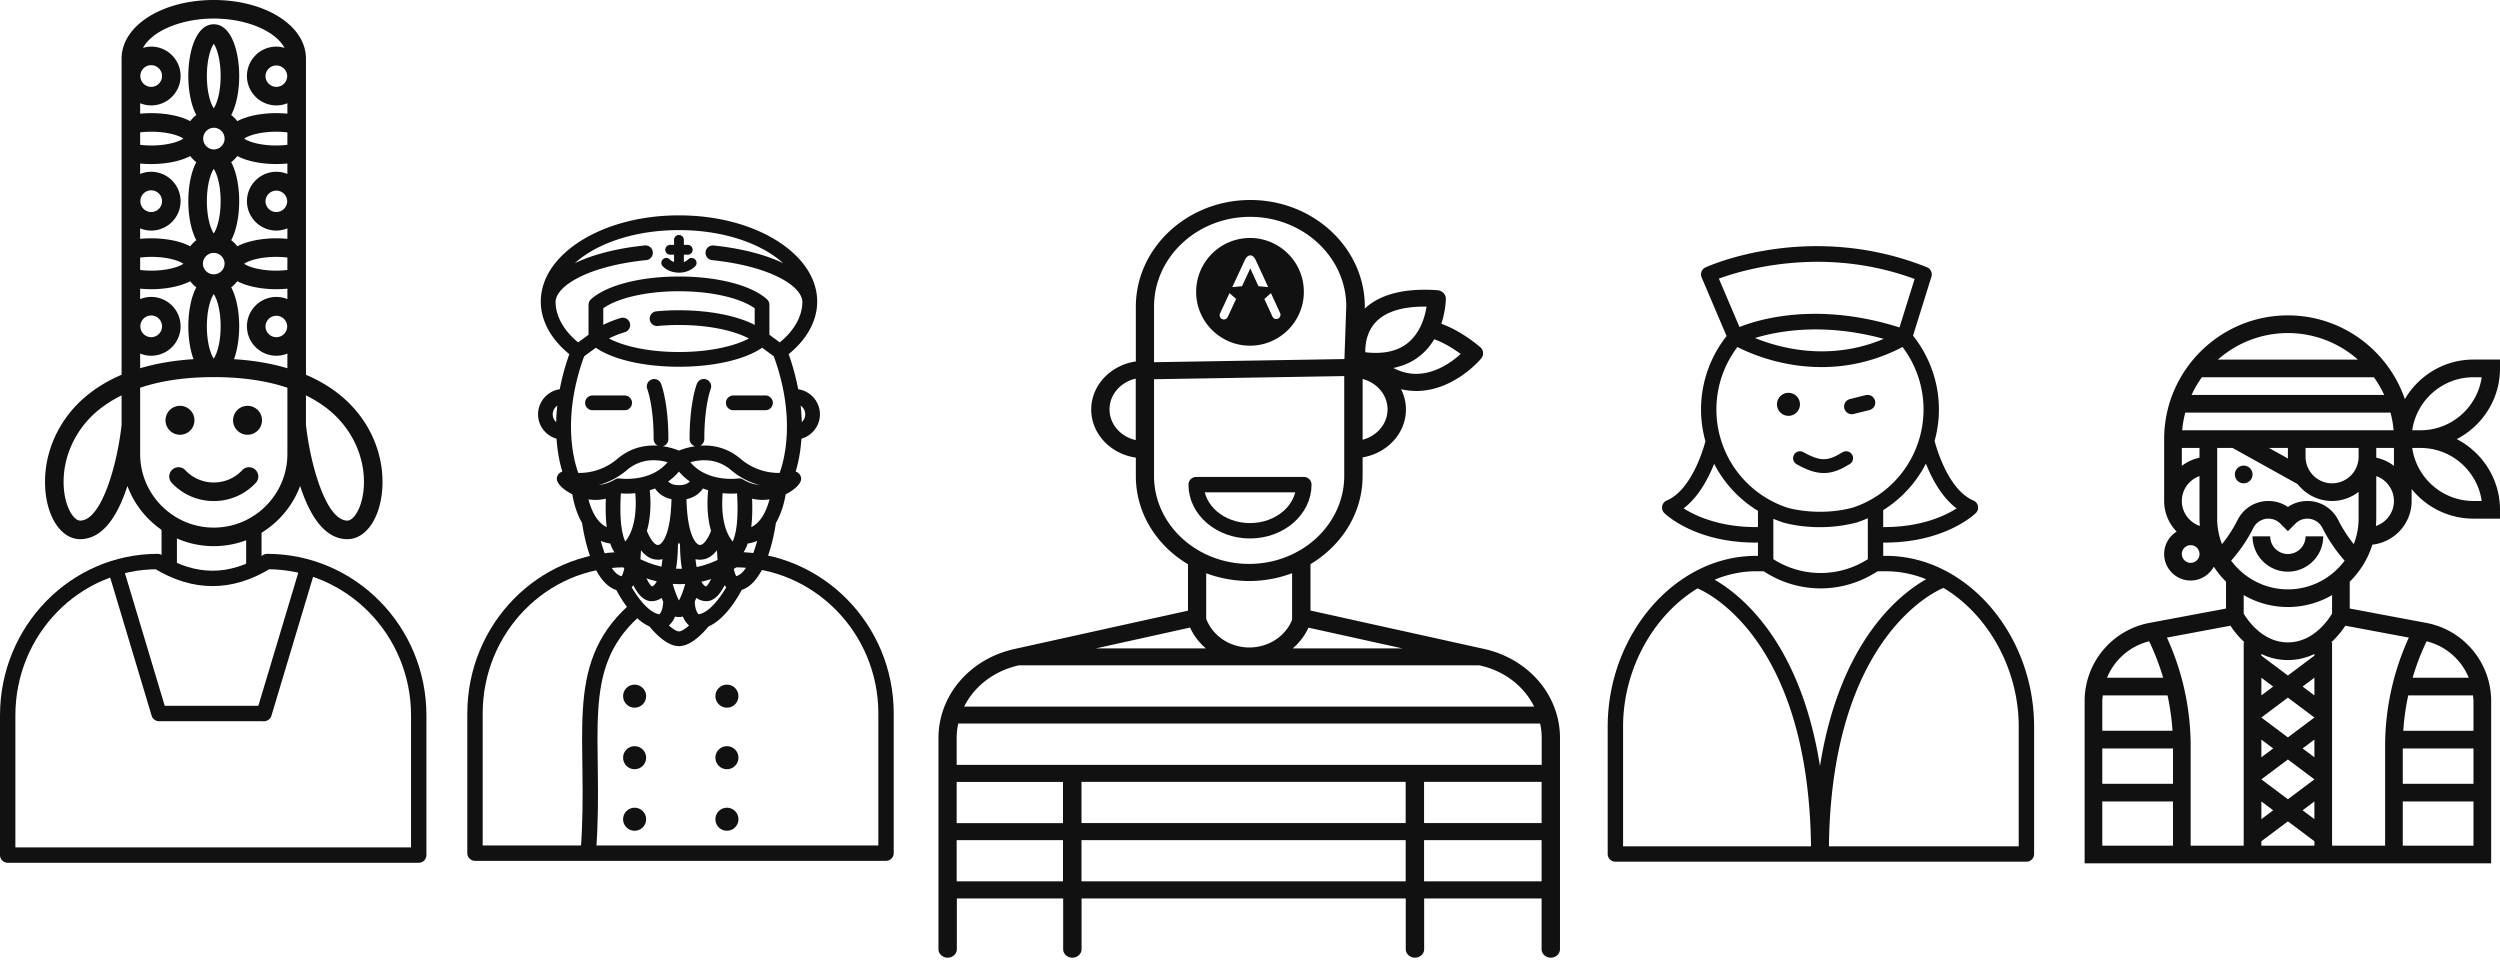 <svg width="325" height="125" fill="none" xmlns="http://www.w3.org/2000/svg"><path d="M192.923 84.36l-22.561-4.989v-6.03c4.065-2.433 6.779-6.66 6.779-11.461v-2.423c3.192-.532 5.631-3.12 5.631-6.23 0-.94-.227-1.836-.633-2.632a8.946 8.946 0 001.961.232c.167 0 .322 0 .49-.011 4.615-.255 7.831-4.05 7.962-4.204a1.053 1.053 0 00-.143-1.505c-1.71-1.416-3.407-2.423-5.034-3.02.562-1.715.586-3.143.586-3.253 0-.575-.478-1.062-1.1-1.107-4.256-.298-7.424.51-9.445 2.39l.012-.232c0-7.656-6.683-13.885-14.885-13.885s-14.885 6.229-14.885 13.885v7.103c-3.276.476-5.799 3.098-5.799 6.25 0 3.154 2.523 5.787 5.799 6.252v2.4c0 4.813 2.702 9.04 6.779 11.463v6.03l-22.561 4.989c-5.811 1.283-9.876 6.04-9.876 11.573v27.449c0 .608.538 1.106 1.196 1.106.657 0 1.195-.498 1.195-1.106V116.8h13.821v6.594c0 .608.538 1.106 1.196 1.106.658 0 1.196-.498 1.196-1.106V116.8h42.145v6.594c0 .608.538 1.106 1.195 1.106.658 0 1.196-.498 1.196-1.106V116.8h15.268v6.594c0 .608.538 1.106 1.195 1.106.658 0 1.196-.498 1.196-1.106v-27.46c0-5.532-4.065-10.29-9.876-11.573zm-52.331 17.282h42.145v5.355h-42.145v-5.355zm-2.392 5.366h-13.833v-5.355h13.821v5.355h.012zm46.928-5.366h15.28v5.355h-15.28v-5.355zm-60.761-2.212v-3.508c0-.63.072-1.25.204-1.858h75.645c.132.597.203 1.217.203 1.859v3.507h-76.052zm30.345-17.846c.466 1.051 1.183 1.958 2.056 2.71h-14.311l12.255-2.71zm15.387.011l12.231 2.7h-14.275c.872-.753 1.578-1.66 2.044-2.7zm7.042-24.429v-7.9c1.865.499 3.24 2.07 3.24 3.95 0 1.881-1.375 3.464-3.24 3.95zm12.745-11.152c-1.04.952-3.049 2.445-5.452 2.578-1.124.066-2.224-.2-3.3-.752 1.232-.266 2.332-.72 3.276-1.439.885-.663 1.543-1.471 2.045-2.3 1.088.398 2.236 1.04 3.431 1.913zm-10.975-4.204c1.315-1.339 3.515-1.992 6.54-1.947-.204 1.305-.813 3.496-2.583 4.835-1.327.995-3.132 1.36-5.38 1.095-.012-.974.155-2.688 1.423-3.983zm-28.886-1.947c0-6.44 5.607-11.672 12.494-11.672s12.494 5.233 12.494 11.639l-.239 6.848-24.749.41v-7.225zm-5.787 13.354c0-1.936 1.459-3.552 3.408-3.994v7.988c-1.961-.432-3.408-2.058-3.408-3.994zm5.787 8.663V49.3l24.725-.41v12.978c0 6.307-5.548 11.44-12.363 11.44-6.815 0-12.362-5.122-12.362-11.429zm12.362 13.652c1.973 0 3.862-.365 5.584-1.018v6.063c-.849 2.124-3.049 3.596-5.56 3.596-2.558 0-4.794-1.538-5.607-3.74v-5.908a16.25 16.25 0 005.583 1.007zm-29.985 10.975l.036-.01h59.899l.036.01c3.216.708 5.763 2.722 7.066 5.355h-74.103c1.303-2.622 3.862-4.636 7.066-5.355zm-8.035 28.069v-5.355h13.821v5.355h-13.821zm16.225 0v-5.355h42.145v5.355h-42.145zm44.536 0v-5.355h15.28v5.355h-15.28z" fill="#111"/><path d="M169.5 63c0 3.312-3.136 6-7 6s-7-2.688-7-6h14z" stroke="#111" stroke-width="2" stroke-miterlimit="3" stroke-linecap="square" stroke-linejoin="round"/><path fill-rule="evenodd" clip-rule="evenodd" d="M155.5 37.938c0-3.863 3.137-7 7-7s7 3.137 7 7-3.137 7-7 7-7-3.137-7-7zm8.866.93l1.051 2.283a.542.542 0 00.727.268.547.547 0 00.268-.727l-1.187-2.58-.859.756zm-.765-1.66l-1.064-2.312-1.075 2.312-1.265.117 1.618-3.481c.401-.863 1.05-.862 1.447.003l1.601 3.478-1.262-.117zm-2.907 1.651l-1.092 2.352a.548.548 0 01-1.013-.042.551.551 0 01.017-.42l1.229-2.645.859.755z" fill="#111"/><path d="M228.245 72.263c-10.432 0-19.245 10.175-19.245 22.22v16.537a1 1 0 001 1h53.434a1 1 0 001-1V94.475c0-12.04-8.811-22.212-19.239-22.212h-.378v-1.73c.068.001.138.004.205.004 7.823 0 11.665-3.673 11.831-3.836a.998.998 0 00-.312-1.635c-3.48-1.466-5.009-7.628-5.024-7.689-.004-.016-.016-.028-.021-.044.362-1.316.563-2.692.563-4.107 0-3.484-1.199-6.862-3.364-9.59l2.392-7.667a1.003 1.003 0 00-.584-1.227c-15.156-6.055-28.237-.23-28.786.02a1 1 0 00-.505 1.301l3.244 7.624a15.444 15.444 0 00-3.324 9.54c0 1.426.205 2.814.573 4.14l-.005.01c-.016.062-1.545 6.224-5.025 7.69a1 1 0 00-.312 1.635c.166.162 4.007 3.835 11.832 3.835.11 0 .226-.005.338-.007v1.732h-.288v.001zM211 94.483c0-7.633 4.054-14.582 9.681-17.995 1.491.63 14.428 6.89 14.75 33.532H211V94.482zm51.434-.008v15.545h-24.673c.34-27.925 14.67-33.508 14.896-33.59 5.676 3.39 9.777 10.371 9.777 18.045zM250.407 75.3c-3.401 1.914-11.227 8.006-13.81 24.291-2.555-16.106-10.241-22.246-13.701-24.23 1.701-.7 3.5-1.098 5.349-1.098h1.013l.52.312a13.41 13.41 0 006.901 1.915c2.407 0 4.814-.65 6.959-1.949l.458-.277h1.098c1.8 0 3.552.372 5.213 1.036zm-18.632-7.389c.119.037 2.028.621 4.798.621 1.433 0 3.096-.156 4.859-.625.475-.156.934-.34 1.385-.538V72.7l-.215.13a11.397 11.397 0 01-11.796.03l-.271-.163v-5.256c.404.172.816.33 1.24.47zm22.583-1.818c-1.528.98-4.697 2.462-9.541 2.425v-2.2a15.417 15.417 0 005.551-6.05c.735 1.857 2.012 4.34 3.99 5.825zM248.9 36.267l-1.966 6.3c-4.154-1.317-7.849-1.769-10.963-1.769-4.819 0-8.25 1.082-9.84 1.713l-2.677-6.29c3.088-1.135 13.652-4.313 25.446.046zm-4.015 7.783c-7.056 2.987-13.563 1.185-16.733-.107 2.96-.908 8.909-2.028 16.733.107zm-19.023 1.064c2.655 1.354 11.649 5.122 21.469-.002a13.453 13.453 0 012.729 8.113c0 5.823-3.719 10.96-9.197 12.765-4.535 1.206-8.454.023-8.477.017a13.432 13.432 0 01-9.253-12.78c0-2.93.964-5.78 2.729-8.113zm-6.996 20.973c1.965-1.479 3.238-3.942 3.973-5.794a15.417 15.417 0 005.695 6.118v2.107c-4.899.057-8.114-1.443-9.668-2.43z" fill="#111"/><circle cx="232.5" cy="52.562" r="1.5" fill="#111"/><path stroke="#111" stroke-width="2" stroke-linecap="round" d="M240.728 52.849l2.059-.515"/><path d="M234 59.562c2.525 1.423 3.832 1.34 6 0" stroke="#111" stroke-width="1.8" stroke-linecap="round" stroke-linejoin="round"/><path d="M325 47.894v-1.15h-3.447c-3.804 0-7.127 2.071-8.922 5.14C310.461 45.562 304.473 41 297.426 41c-8.87 0-16.086 7.215-16.086 16.085v8.043c0 1.547.622 2.948 1.62 3.982a3.44 3.44 0 00-1.62 2.911c0 1.9 1.547 3.447 3.447 3.447 1.301 0 2.421-.732 3.008-1.798.46.705.991 1.36 1.588 1.946v3.494l-9.949 1.866A10.346 10.346 0 00271 91.14v21.094h52.851V91.14c0-4.972-3.547-9.247-8.434-10.164l-9.949-1.866v-3.494a11.515 11.515 0 002.938-4.81c2.863-.32 5.105-2.73 5.105-5.678V63.57a10.32 10.32 0 008.042 3.855H325v-1.148c0-4.002-2.29-7.474-5.625-9.192 3.335-1.718 5.625-5.19 5.625-9.191zm-19.01 22.843a17.529 17.529 0 01-2.018-3.129 4.467 4.467 0 00-4.014-2.48c-.917 0-1.793.272-2.532.78a4.464 4.464 0 00-2.533-.78c-1.709 0-3.247.95-4.014 2.481a17.532 17.532 0 01-2.018 3.129 9.142 9.142 0 01-.627-3.313v-9.191h2l8.452 4.696c1.053 1.328 2.662 2.198 4.484 2.198 1.299 0 2.484-.45 3.447-1.18v3.477a9.11 9.11 0 01-.627 3.312zm-8.564 5.88c-3.022 0-5.7-1.473-7.377-3.732a19.883 19.883 0 002.885-4.249 2.18 2.18 0 011.959-1.21c.586 0 1.135.227 1.549.64l.984.988.982-.986a2.176 2.176 0 011.55-.641 2.18 2.18 0 011.959 1.21 19.894 19.894 0 002.885 4.25c-1.677 2.257-4.355 3.73-7.376 3.73zm-13.341-22.979h26.681c.193.745.334 1.51.4 2.298h-27.481c.066-.788.207-1.553.4-2.298zm24.522-4.595c.517.717.964 1.486 1.337 2.297h-25.037c.373-.81.82-1.58 1.337-2.297h22.363zm-11.181 9.191v1.149c0 .08.02.153.023.23l-2.484-1.379h2.461zm5.744 4.596a3.451 3.451 0 01-3.447-3.447v-1.149h6.894v1.149a3.45 3.45 0 01-3.447 3.447zm5.745-3.447v-1.149h2.298v2.328a5.688 5.688 0 00-2.298-1.062v-.117zm-2.397-12.638h-18.185a13.716 13.716 0 0118.185 0zm-20.582 11.489v1.265a5.71 5.71 0 00-2.298 1.062v-2.327h2.298zm0 3.658v5.533c0 .322.022.638.048.953-1.359-.462-2.346-1.737-2.346-3.25 0-1.496.964-2.76 2.298-3.236zm-1.149 11.278a1.15 1.15 0 01-1.149-1.149 1.15 1.15 0 011.149-1.149 1.15 1.15 0 011.149 1.15 1.15 1.15 0 01-1.149 1.148zm5.169 8.171c.375.576.987 1.388 1.842 2.17h-.117v26.425h-6.894V96.962a33.98 33.98 0 00-3.086-14.074l8.255-1.547zm10.916 25.148l-1.532-1.149 1.532-1.149v2.298zm-6.893-10.34l1.532 1.149-1.532 1.149v-2.298zm0 8.042l1.532 1.149-1.532 1.149v-2.298zm0-2.872l3.447-2.586 3.446 2.585v.001l-3.446 2.585-3.447-2.585zm6.893-2.872l-1.532-1.15 1.532-1.148v2.298zm0-8.043l-1.532-1.149 1.532-1.149v2.298zm0 2.873l-3.446 2.586-3.447-2.585v-.001l3.447-2.585 3.446 2.585zm-6.893-2.873v-2.298l1.532 1.15-1.532 1.148zm0 18.958l3.447-2.585 3.446 2.585v.574h-6.893v-.574zm6.893-24.128l-3.446 2.585-3.447-2.585v-.22c.982.477 2.13.794 3.447.794a7.81 7.81 0 003.446-.793v.219zm-27.509 5.17h8.42c.323 1.515.543 3.05.641 4.596h-9.126v-3.86c0-.25.042-.491.065-.736zm9.126 6.894v4.596h-9.191v-4.596h9.191zm-3.098-13.933a31.552 31.552 0 011.82 4.741h-7.298a8.017 8.017 0 015.478-4.741zm-6.093 20.826h9.191v5.745h-9.191v-5.745zm39.771-13.787h8.42c.022.245.064.485.064.736V95h-9.126c.098-1.545.318-3.081.642-4.596zm-.707 6.894h9.191v4.596h-9.191v-4.596zm0 12.638v-5.745h9.191v5.745h-9.191zm8.577-21.83h-7.299a31.602 31.602 0 011.82-4.741 8.02 8.02 0 015.479 4.741zm-7.789-5.218a33.98 33.98 0 00-3.086 14.074v12.974h-6.894V83.511h-.117a11.536 11.536 0 001.842-2.17l8.255 1.547zm-9.98-3.124c-.488.824-2.453 3.747-5.744 3.747-3.292 0-5.257-2.923-5.745-3.747V77.36a11.405 11.405 0 005.745 1.555c2.093 0 4.052-.572 5.744-1.555v2.404zm5.697-11.386c.026-.315.048-.63.048-.953v-5.533a3.442 3.442 0 012.298 3.236c0 1.513-.987 2.788-2.346 3.25zm13.754-3.25h-1.068c-4.045 0-7.401-3.001-7.961-6.894h1.068c4.045 0 7.401 3.001 7.961 6.894zm-7.961-9.192h-1.068c.559-3.892 3.916-6.893 7.961-6.893h1.068c-.56 3.892-3.916 6.893-7.961 6.893z" fill="#111"/><path d="M291.681 62.83a1.15 1.15 0 100-2.3 1.15 1.15 0 000 2.3zM297.426 72.022a2.3 2.3 0 01-2.298-2.298h-2.298a4.6 4.6 0 004.596 4.595 4.6 4.6 0 004.595-4.595h-2.298a2.3 2.3 0 01-2.297 2.297z" fill="#111"/><path d="M61.75 110.91h53.434V92.75c0-11.038-8.832-20-19.711-20-4.706 2.914-9.426 2.934-14.222 0-10.763 0-19.501 8.962-19.501 20v18.16z" stroke="#111" stroke-width="2" stroke-miterlimit="3" stroke-linecap="round" stroke-linejoin="round"/><path d="M76.5 110.5c1.072-14.479-2.293-23.611 5.817-31" stroke="#111" stroke-width="2"/><circle cx="82.5" cy="106.5" r="1.5" fill="#111"/><circle cx="94.5" cy="106.5" r="1.5" fill="#111"/><circle cx="94.5" cy="98.5" r="1.5" fill="#111"/><circle cx="82.5" cy="98.5" r="1.5" fill="#111"/><circle cx="94.5" cy="90.5" r="1.5" fill="#111"/><circle cx="82.5" cy="90.5" r="1.5" fill="#111"/><path d="M81.204 51.412h-4.18a.957.957 0 100 1.916h4.18a.957.957 0 100-1.916zM88.26 35.446h.01c.838 0 1.615-.314 2.134-.862a.64.64 0 00-.928-.878 1.436 1.436 0 01-.573.353v-.948h.526a.639.639 0 000-1.277h-.526v-.673a.639.639 0 00-1.277 0v.673H87.1a.639.639 0 000 1.277h.526v.948a1.448 1.448 0 01-.572-.353.64.64 0 00-.928.878c.518.547 1.296.862 2.134.862zM99.511 51.412h-4.18a.957.957 0 100 1.916h4.18a.957.957 0 100-1.916z" fill="#111"/><path d="M106.591 53.863a3.305 3.305 0 00-2.824-3.261 31.478 31.478 0 00-1.239-4.564c2.387-1.943 3.706-4.346 3.706-6.841 0-6.174-8.028-11.197-17.895-11.197h-.069-.002H88.197c-9.867 0-17.895 5.023-17.895 11.197 0 2.494 1.319 4.898 3.706 6.841-.57 1.62-.97 3.145-1.24 4.564a3.305 3.305 0 00-2.823 3.26c0 1.51 1.02 2.772 2.404 3.169.126 1.848.454 3.294.754 4.282a.99.99 0 00-.426.244.993.993 0 00-.292.687c0 .6.823 1.425 2.017 2.015.132.814.473 2.358 1.272 3.731.209 1.472 1.28 7.704 4.452 8.718.576 1.1 2.168 3.791 4.31 4.736.573.709 2.22 2.556 3.83 2.556h.006c1.611 0 3.257-1.847 3.83-2.556 2.15-.948 3.746-3.656 4.317-4.749 3.172-1.052 4.237-7.239 4.446-8.705.799-1.373 1.139-2.916 1.272-3.73 1.194-.59 2.016-1.417 2.016-2.016a.993.993 0 00-.717-.936c.3-.988.627-2.432.752-4.277 1.382-.397 2.403-1.66 2.403-3.168zm-1.915 0c0 .4-.172.759-.444 1.014a25.002 25.002 0 00-.146-2.148c.356.252.59.665.59 1.134zm-3.414 7.62a7.656 7.656 0 01-5.002-1.848c-1.349-1.14-2.93-1.72-4.702-1.72-.184 0-.36.014-.536.026a.955.955 0 00.539-.857c0-4.348.81-6.465.823-6.498a.957.957 0 00-1.778-.714c-.039.097-.96 2.43-.96 7.212 0 .449.309.822.725.926a9.126 9.126 0 00-2.104.567 9.088 9.088 0 00-2.103-.567.956.956 0 00.725-.926c0-4.783-.922-7.116-.96-7.212a.956.956 0 00-1.243-.528.96.96 0 00-.535 1.242c.008.022.823 2.139.823 6.498 0 .378.22.702.539.858-.176-.012-.352-.026-.537-.026-1.77 0-3.352.579-4.7 1.72a7.657 7.657 0 01-5.003 1.847l-.09-.002c-.602-1.634-2.151-7.184.758-15.163l1.514-1.114c2.228 1.537 6.253 2.473 10.81 2.473h.004c4.557 0 8.582-.936 10.809-2.473l1.514 1.114c2.909 7.98 1.36 13.529.758 15.163-.029-.001-.058.002-.088.002zM88.27 82.085h-.003-.002c-.303 0-.802-.327-1.31-.774.28-.242.581-.611.81-1.164.19.063.345.064.447.064.019 0 .036-.004.055-.006.018.002.036.006.055.006.102 0 .257 0 .446-.064.23.553.53.922.81 1.164-.506.447-1.005.773-1.308.773zm-.003-20.779c.432.514.908.934 1.404 1.282-.222.248-.63.484-1.401.484h-.003-.002c-.77 0-1.179-.236-1.402-.484a7.279 7.279 0 001.404-1.282zm4.172 7.705c-.313.835-.922 1.826-1.39 1.826a.953.953 0 00-.128.008c-.107-.022-1.541-.478-1.68-5.955 1.072-.22 1.745-.795 2.136-1.392.231.09.46.166.686.234-.12 1.158-.211 3.28.376 5.28zm-3.96 8.612l-.01.019c-.07.16-.138.297-.202.412a5.326 5.326 0 01-.209-.425 13.954 13.954 0 01-.648-1.89c.414-1.09.702-2.661.721-4.924.047-.095.092-.192.135-.293.043.101.089.198.135.293.019 2.263.308 3.835.721 4.925-.184.69-.421 1.377-.643 1.883zm-4.007-13.89a8.89 8.89 0 00.685-.234c.392.597 1.065 1.17 2.136 1.392-.139 5.477-1.572 5.932-1.68 5.955a.937.937 0 00-.127-.008c-.464 0-1.075-.993-1.39-1.828.587-1.999.496-4.12.376-5.277zm-2.995-1.48c-.544 0-.893-.05-.894-.05a.945.945 0 00-.63.124c-.69.409-1.395.651-2.103.722a9.583 9.583 0 003.663-1.952 5.228 5.228 0 013.464-1.266c.694 0 1.323.121 1.812.258-1.569 1.859-3.932 2.164-5.312 2.164zm-.48 7.312a.854.854 0 01-.004-.015c-.254-.993-.448-2.661-.278-5.41a10.07 10.07 0 001.873-.03c.16 1.74.077 4.617-1.305 6.287a4.885 4.885 0 01-.286-.832zm2.327 1.972c.513.646 1.202 1.188 2.091 1.215.053.006.119.01.194.01.138 0 .317-.023.512-.072-.115 1.093-.315 1.891-.537 2.451a.969.969 0 00-.101.235c-.26.56-.538.823-.736.858-.404-.25-1.113-1.783-1.518-3.276.043-.438.078-.906.095-1.421zm7.73 3.839a.953.953 0 00-.102-.235c-.222-.56-.422-1.358-.537-2.45.195.048.373.072.512.072.075 0 .14-.005.193-.01.89-.028 1.579-.57 2.091-1.215.017.515.051.983.096 1.421-.404 1.49-1.112 3.025-1.517 3.276-.2-.036-.476-.3-.737-.86zm3.897-5.386l-.023-.033a5.47 5.47 0 01-.573-1.22c-.551-1.636-.5-3.533-.402-4.627.43.045.808.059 1.105.059.311 0 .564-.014.76-.029.17 2.75-.023 4.418-.277 5.41a4.864 4.864 0 01-.291.85 4.211 4.211 0 01-.299-.41zm1.632-7.662a.964.964 0 00-.629-.124c-.003 0-.353.05-.896.05-1.38 0-3.744-.305-5.312-2.164a6.794 6.794 0 011.812-.259c1.305 0 2.47.426 3.463 1.266a9.584 9.584 0 003.664 1.953c-.708-.072-1.413-.313-2.102-.722zm-8.318-24.466h.005c4.762 0 8.272 1.075 9.84 2.215v2.156c-2.328-1.192-5.884-1.899-9.84-1.899h-.003-.002c-.998 0-1.994.047-2.958.138a.958.958 0 00.18 1.907c.906-.086 1.84-.13 2.778-.13h.005c4.113 0 7.291.803 9.092 1.756-1.8.954-4.978 1.756-9.092 1.756h-.003-.002c-4.115 0-7.294-.803-9.094-1.757.574-.305 1.269-.585 2.072-.828a.958.958 0 00-.555-1.834c-.856.26-1.61.556-2.262.888v-2.153c1.568-1.14 5.077-2.215 9.839-2.215zm-16.042 1.43l.001-.011c0-2.062 4.122-4.678 11.76-5.465a.958.958 0 10-.197-1.905c-3.652.376-6.753 1.193-9.062 2.303 2.841-2.582 7.816-4.298 13.47-4.298H88.339c5.655 0 10.63 1.716 13.47 4.298-2.309-1.11-5.41-1.927-9.062-2.303a.958.958 0 00-.197 1.905c7.639.787 11.76 3.403 11.76 5.465l.001.01c-.033 1.856-1.071 3.685-2.937 5.222l-1.349-.992v-3.903c0-.013-.003-.024-.004-.037 0-.014-.003-.027-.004-.041a.935.935 0 00-.08-.319c-.005-.01-.012-.018-.016-.029a.956.956 0 00-.206-.276c-.004-.003-.005-.008-.01-.012-2.035-1.825-6.417-2.958-11.436-2.958h-.003-.002c-5.019 0-9.401 1.134-11.437 2.958-.004.004-.005.009-.009.012a.958.958 0 00-.206.276l-.016.03a.963.963 0 00-.08.318c-.001.014-.004.027-.004.041-.001.012-.004.024-.004.037v3.903l-1.349.992c-1.863-1.537-2.901-3.366-2.935-5.222zm-.364 14.57c0-.468.234-.88.59-1.133-.083.753-.13 1.47-.147 2.148a1.387 1.387 0 01-.443-1.014zm5.546 11.126c.456 0 .908-.06 1.357-.158-.06 1.498-.009 2.713.11 3.697-1.367-.65-2.048-2.362-2.37-3.608.296.043.598.069.903.069zm.7 5.322c.371.166.78.285 1.228.347.514 1.494 1.224 1.914 1.555 2.03.102.036.21.054.316.054.042 0 .084-.015.127-.02-.136 1.374-.383 1.965-.513 2.188-1.217-.27-2.146-2.479-2.714-4.6zm4.011 6.033c.075-.079.149-.163.217-.26.572 1.14 1.35 2.072 2.365 2.072.338 0 .823-.084 1.321-.428.065.177.13.341.195.495-.038 1.058-.344 1.487-.503 1.634a1.9 1.9 0 01-.33-.081l-.04-.017c-1.256-.45-2.505-2.186-3.225-3.415zm9.075 3.416l-.019.008c-.116.04-.233.071-.35.089-.158-.148-.464-.576-.502-1.634.065-.153.13-.318.195-.495.498.344.983.427 1.32.427 1.017 0 1.794-.931 2.366-2.07.068.096.142.18.217.26-.72 1.228-1.97 2.966-3.227 3.415zm4.521-4.858c-.13-.23-.373-.823-.507-2.18.043.006.083.02.127.02a.96.96 0 00.316-.053c.33-.116 1.04-.537 1.555-2.03a4.57 4.57 0 001.23-.348c-.6 2.197-1.561 4.288-2.72 4.59zm1.95-6.374c.12-.984.17-2.199.11-3.697a6.42 6.42 0 001.358.158c.304 0 .607-.026.904-.07-.323 1.247-1.005 2.96-2.372 3.61z" fill="#111"/><path d="M1 111.16h53.434V93c0-11.038-8.832-20-19.711-20-4.706 2.914-9.426 2.934-14.222 0C9.738 73 1 81.962 1 93v18.16z" stroke="#111" stroke-width="2" stroke-miterlimit="3" stroke-linecap="round" stroke-linejoin="round"/><path d="M23.398 56.519a1.88 1.88 0 100-3.762 1.88 1.88 0 000 3.762zM32.181 56.519a1.88 1.88 0 100-3.762 1.88 1.88 0 000 3.762zM31.493 61.12a5.03 5.03 0 01-3.703 1.602 5.033 5.033 0 01-3.704-1.603 1.205 1.205 0 00-1.705-.053 1.206 1.206 0 00-.054 1.706 7.421 7.421 0 005.463 2.363 7.422 7.422 0 005.463-2.363 1.207 1.207 0 00-1.76-1.653z" fill="#111"/><path d="M44.967 52.015c-1.466-1.35-3.2-2.448-5.192-3.293V36.139 32.45 19.867v-3.691V7.62C39.775 3.348 34.51 0 27.79 0S15.806 3.347 15.806 7.621v41.1c-1.992.846-3.727 1.944-5.193 3.293-3.025 2.784-4.76 6.659-4.76 10.631 0 4.244 1.962 7.445 4.563 7.445 2.59 0 4.655-2.33 6.148-6.917C18.26 67.735 22.644 71 27.79 71c5.145 0 9.53-3.265 11.226-7.827 1.492 4.59 3.558 6.919 6.148 6.919 2.6 0 4.562-3.201 4.562-7.445 0-3.974-1.735-7.848-4.759-10.632zM19.652 30.98c-.483 0-.964.025-1.433.07v-1.36c.444.181.927.285 1.436.285a3.827 3.827 0 003.822-3.822 3.827 3.827 0 00-3.822-3.823c-.509 0-.992.104-1.436.285v-1.358c.469.044.95.069 1.433.069 1.84 0 3.76-.335 5.075-1.041.224.303.491.569.794.794-.706 1.315-1.041 3.234-1.041 5.074 0 1.841.335 3.76 1.04 5.075-.302.224-.569.491-.793.794-1.316-.707-3.234-1.042-5.075-1.042zm-1.433-13.77c.464-.052.943-.087 1.433-.087 2.26 0 3.704.546 4.188.894-.484.35-1.928.896-4.188.896-.49 0-.969-.035-1.433-.088v-1.615zm0 16.271c.464-.052.943-.088 1.433-.088 2.26 0 3.704.547 4.188.895-.484.349-1.928.895-4.188.895-.49 0-.969-.034-1.433-.087V33.48zm.026-7.328c0-.777.633-1.409 1.41-1.409.777 0 1.41.632 1.41 1.41 0 .777-.633 1.409-1.41 1.409-.777 0-1.41-.633-1.41-1.41zm17.683-4.827c.483 0 .964-.025 1.433-.07v1.359a3.793 3.793 0 00-1.436-.285 3.827 3.827 0 00-3.822 3.823 3.827 3.827 0 003.822 3.822c.509 0 .992-.104 1.436-.285v1.36c-.469-.045-.95-.07-1.433-.07-1.842 0-3.763.336-5.078 1.043a3.86 3.86 0 00-.795-.796c.706-1.315 1.041-3.234 1.041-5.074 0-1.841-.335-3.76-1.04-5.075.303-.225.57-.492.794-.795 1.315.707 3.236 1.043 5.078 1.043zm1.433 13.77c-.464.053-.942.088-1.433.088-2.26 0-3.705-.546-4.188-.895.483-.349 1.928-.895 4.188-.895.49 0 .97.035 1.433.088v1.614zm0-16.27c-.464.052-.942.087-1.433.087-2.26 0-3.705-.546-4.188-.895.483-.348 1.928-.895 4.188-.895.49 0 .97.035 1.433.088v1.615zm-.026 7.327c0 .777-.633 1.41-1.41 1.41-.777 0-1.409-.633-1.409-1.41a1.41 1.41 0 012.819 0zm-10.957 8.135c0-.777.633-1.41 1.41-1.41.777 0 1.409.633 1.409 1.41a1.41 1.41 0 01-2.819 0zm1.41-17.68c.778 0 1.41.632 1.41 1.41 0 .776-.632 1.409-1.41 1.409a1.41 1.41 0 010-2.819zm0 5.358c.35.484.895 1.928.895 4.187 0 2.26-.546 3.704-.895 4.188-.349-.484-.894-1.929-.894-4.188 0-2.259.545-3.703.895-4.187zm0-7.896c-.349-.484-.894-1.928-.894-4.187 0-2.26.546-3.704.895-4.187.349.483.894 1.928.894 4.187 0 2.259-.546 3.703-.895 4.187zm0 24.167c.35.483.895 1.928.895 4.187 0 2.261-.547 3.707-.895 4.188-.348-.483-.895-1.928-.895-4.188 0-2.259.546-3.704.895-4.187zm2.267-.887a3.82 3.82 0 00.795-.796c1.315.707 3.236 1.043 5.078 1.043.483 0 .964-.025 1.433-.07v1.358a3.793 3.793 0 00-1.436-.285 3.827 3.827 0 00-3.822 3.823 3.827 3.827 0 003.822 3.823c.509 0 .992-.104 1.436-.285v1.91c-2.087-.621-4.398-1.02-6.943-1.176.482-1.3.678-2.905.678-4.272 0-1.84-.335-3.758-1.04-5.073zm7.28 5.074c0 .777-.633 1.41-1.41 1.41-.777 0-1.409-.633-1.409-1.41a1.41 1.41 0 012.819 0zM27.79 2.413c4.304 0 8.044 1.643 9.198 3.814a3.775 3.775 0 00-1.063-.169 3.827 3.827 0 00-3.822 3.823 3.827 3.827 0 003.822 3.823c.509 0 .992-.104 1.436-.285v1.359c-.469-.045-.95-.07-1.433-.07-1.842 0-3.763.337-5.078 1.043a3.86 3.86 0 00-.795-.796c.706-1.315 1.041-3.233 1.041-5.074 0-3.24-1.035-6.726-3.308-6.726-2.272 0-3.307 3.486-3.307 6.726 0 1.84.335 3.76 1.04 5.074-.302.225-.569.492-.793.794-1.316-.705-3.234-1.04-5.075-1.04-.483 0-.964.024-1.433.069v-1.36c.444.182.927.286 1.436.286a3.827 3.827 0 003.822-3.823 3.827 3.827 0 00-3.822-3.823c-.371 0-.724.07-1.063.17 1.153-2.172 4.893-3.815 9.197-3.815zm9.545 7.469c0 .777-.633 1.41-1.41 1.41-.777 0-1.409-.633-1.409-1.41a1.41 1.41 0 012.819 0zm-19.09 0c0-.777.633-1.41 1.41-1.41.777 0 1.41.633 1.41 1.41 0 .777-.633 1.41-1.41 1.41-.777 0-1.41-.634-1.41-1.41zM18.22 45.96c.444.181.927.285 1.436.285a3.827 3.827 0 003.822-3.823 3.827 3.827 0 00-3.822-3.823c-.509 0-.992.104-1.436.285v-1.358c.469.044.95.07 1.433.07 1.84 0 3.76-.336 5.075-1.042.224.303.491.57.794.794-.706 1.316-1.041 3.234-1.041 5.075 0 1.369.196 2.972.677 4.271-2.543.157-4.852.556-6.938 1.177v-1.911zm.026-3.538c0-.777.633-1.41 1.41-1.41.777 0 1.41.633 1.41 1.41 0 .777-.633 1.41-1.41 1.41-.777 0-1.41-.633-1.41-1.41zm-7.828 25.255c-.876 0-2.15-1.96-2.15-5.031 0-3.3 1.451-6.528 3.98-8.856 1.023-.94 2.223-1.726 3.559-2.39v3.838c-.572 5.186-2.613 12.44-5.39 12.44zm17.373.91c-5.278 0-9.571-4.293-9.571-9.571v-8.611c2.71-.909 5.898-1.38 9.571-1.38s6.86.472 9.571 1.38v8.611c0 5.277-4.293 9.571-9.57 9.571zm17.374-.91c-2.776 0-4.817-7.253-5.39-12.439v-3.838c1.337.664 2.537 1.45 3.559 2.39 2.529 2.328 3.98 5.556 3.98 8.856 0 3.071-1.273 5.032-2.15 5.032z" fill="#111"/><path stroke="#111" stroke-width="2" d="M22 68v6M33 68v6"/><path stroke="#111" stroke-width="2" stroke-linecap="round" stroke-linejoin="round" d="M15.245 74.671l5.426 18.084M39.755 74.67l-5.426 18.085"/><path stroke="#111" stroke-width="2" stroke-linejoin="round" d="M20.699 92.753h13.717"/></svg>